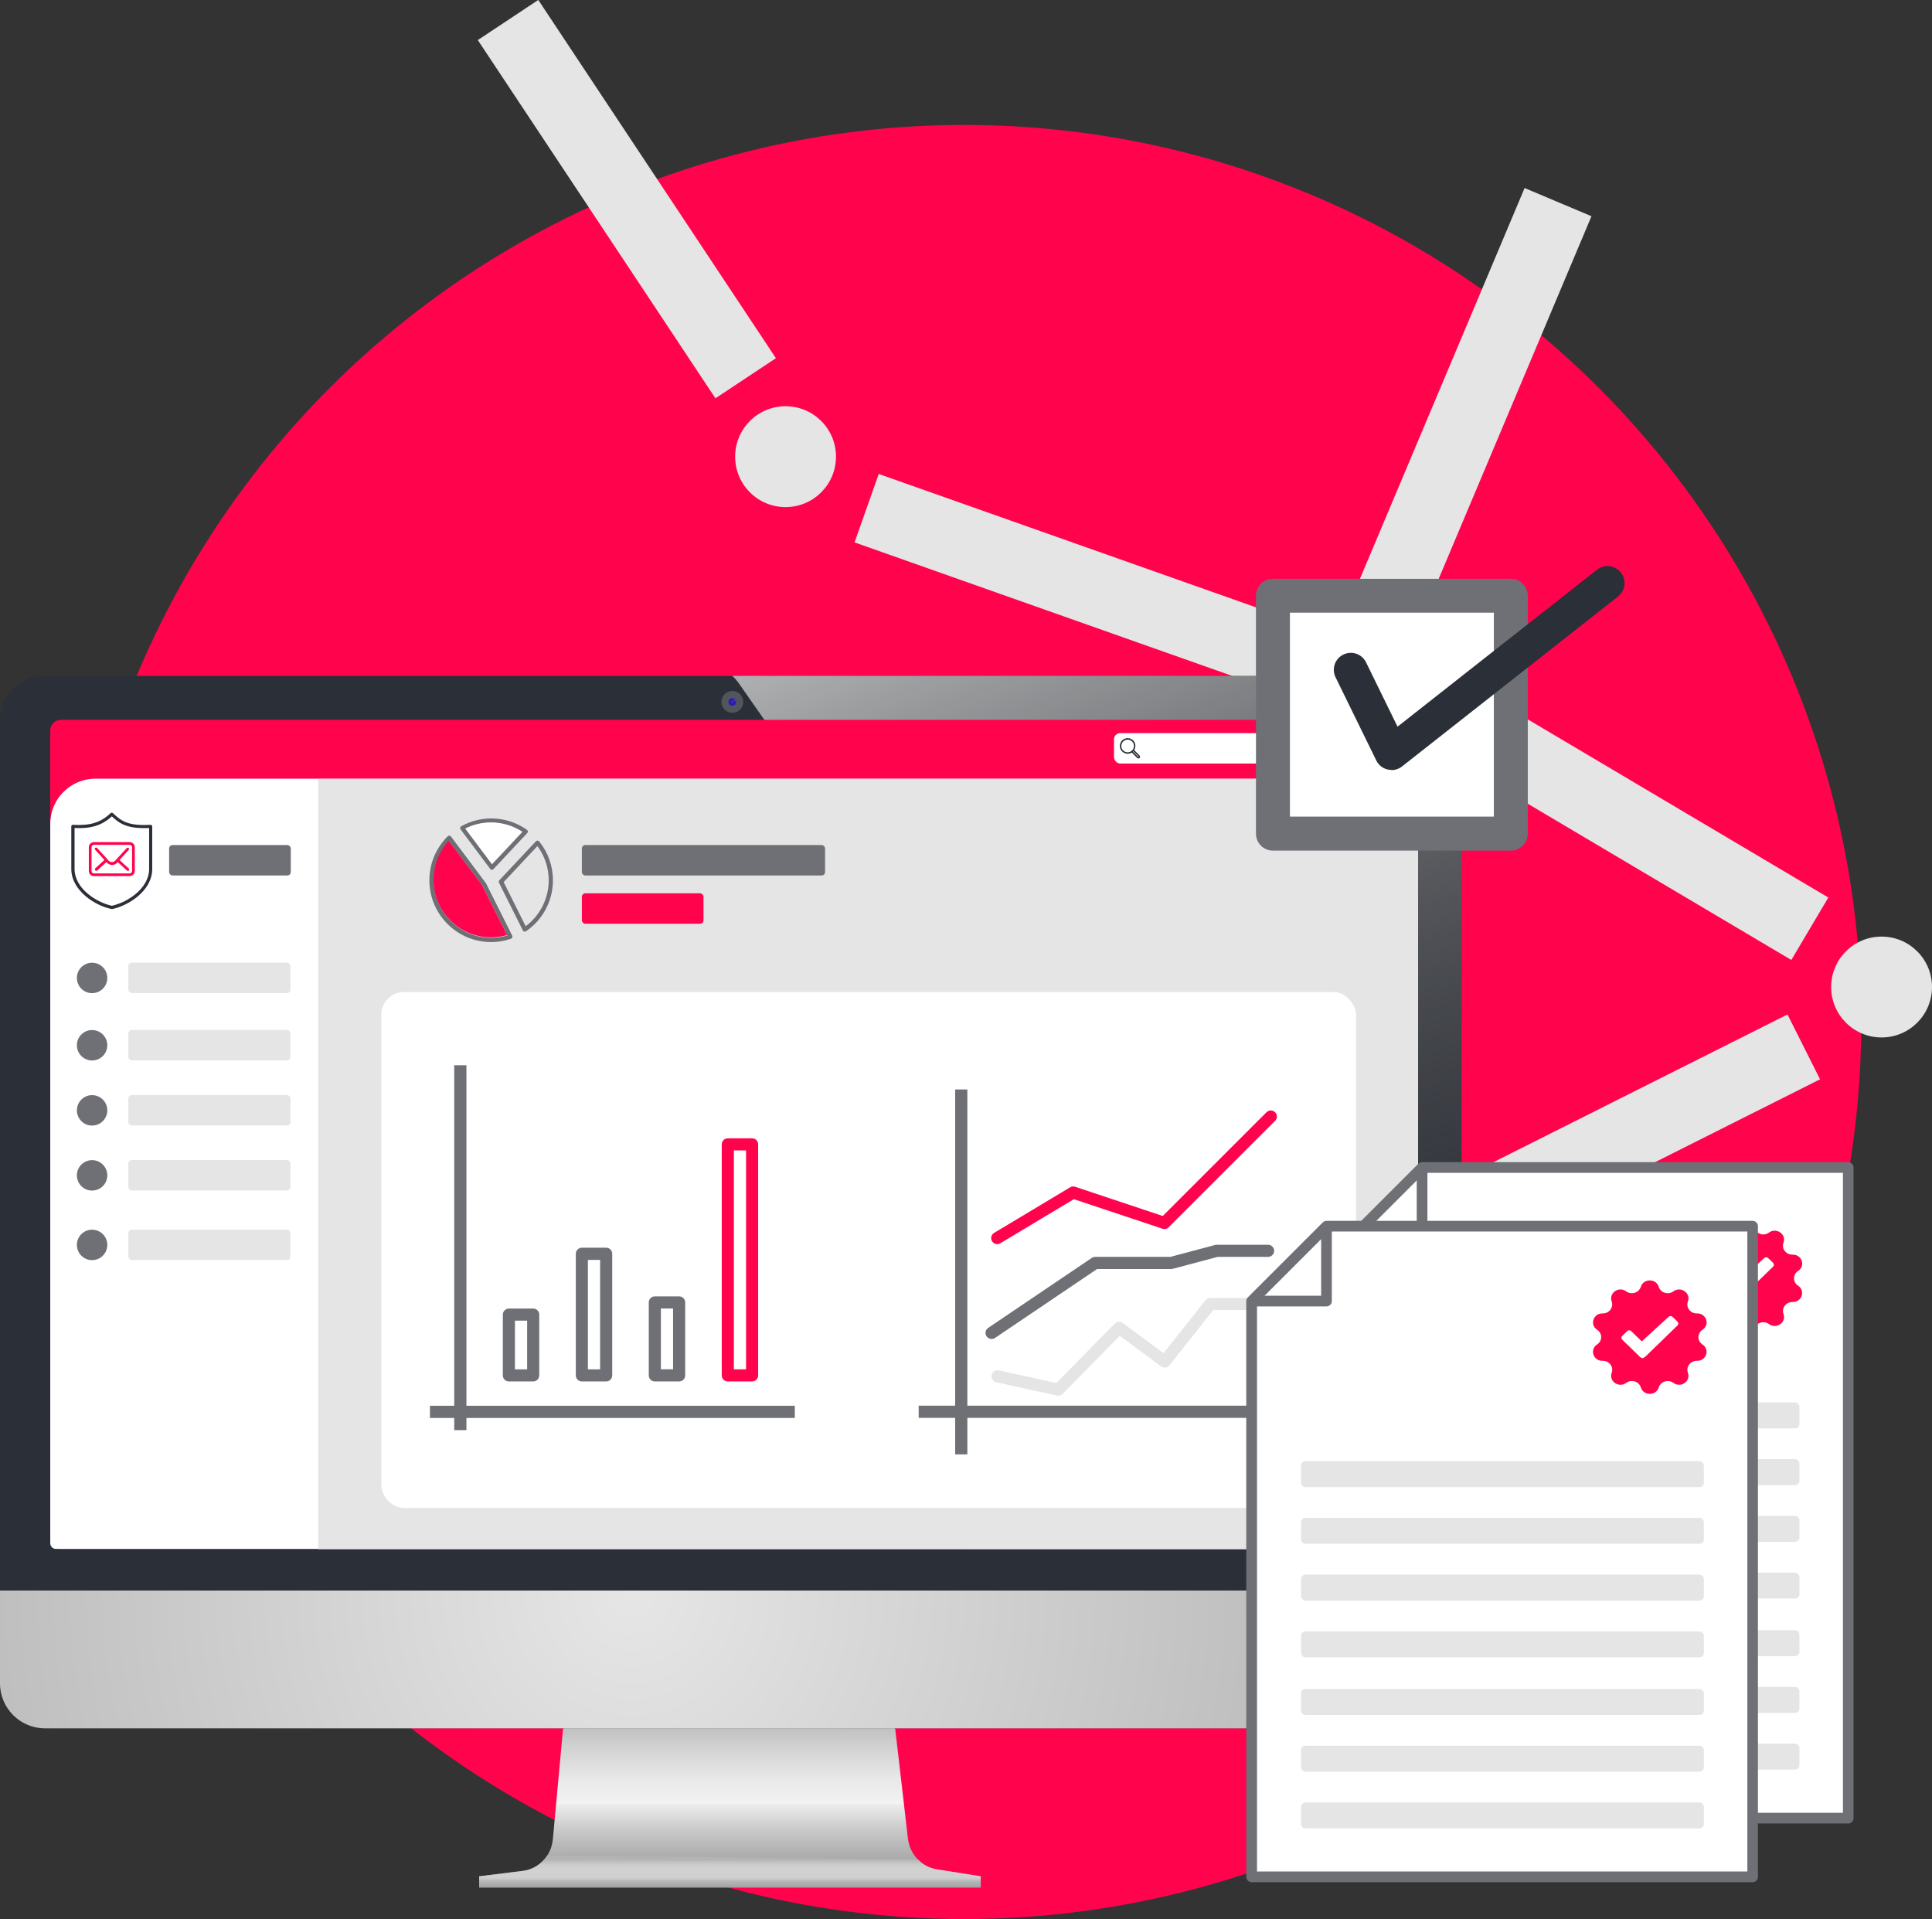 <?xml version="1.0" encoding="UTF-8"?>
<svg xmlns="http://www.w3.org/2000/svg" xmlns:xlink="http://www.w3.org/1999/xlink" viewBox="0 0 242.52 240.87">
  <rect x="0" y="0" width="242.52" height="240.87" fill="#333333" stroke="none"/>
  <defs>
    <style>.cls-1{fill:url(#linear-gradient-2);}.cls-2{fill:#fff;}.cls-3{fill:#6e7076;}.cls-4{opacity:.35;}.cls-4,.cls-5{fill:none;}.cls-6{fill:#2b2f38;}.cls-7{fill:#b5b5b5;opacity:.29;}.cls-8{fill:url(#radial-gradient);}.cls-5{isolation:isolate;}.cls-9{fill:#ff034d;}.cls-10{fill:#e5e5e5;}.cls-11{fill:url(#radial-gradient-2);}.cls-12{mix-blend-mode:hard-light;opacity:.24;}.cls-13{fill:url(#linear-gradient-3);}.cls-14{fill:url(#linear-gradient);}.cls-15{fill:#3329b7;}</style>
    <linearGradient id="linear-gradient" x1="-948.38" y1="208.11" x2="-948.38" y2="250.72" gradientTransform="translate(-856.75) rotate(-180) scale(1 -1)" gradientUnits="userSpaceOnUse">
      <stop offset=".16" stop-color="#b3b3b3"></stop>
      <stop offset=".26" stop-color="#d1d1d1"></stop>
      <stop offset=".36" stop-color="#e9e9e9"></stop>
      <stop offset=".43" stop-color="#f2f2f2"></stop>
      <stop offset=".43" stop-color="#ededed"></stop>
      <stop offset=".51" stop-color="#c8c8c8"></stop>
      <stop offset=".58" stop-color="#aeaeae"></stop>
      <stop offset=".64" stop-color="#9e9e9e"></stop>
      <stop offset=".69" stop-color="#999"></stop>
    </linearGradient>
    <linearGradient id="linear-gradient-2" x1="-948.38" y1="228.85" x2="-948.38" y2="240.55" gradientTransform="translate(-856.75) rotate(-180) scale(1 -1)" gradientUnits="userSpaceOnUse">
      <stop offset=".39" stop-color="#b3b3b3"></stop>
      <stop offset=".4" stop-color="#bababa" stop-opacity=".96"></stop>
      <stop offset=".45" stop-color="#d9d9d9" stop-opacity=".76"></stop>
      <stop offset=".51" stop-color="#ececec" stop-opacity=".64"></stop>
      <stop offset=".58" stop-color="#f2f2f2" stop-opacity=".6"></stop>
      <stop offset=".62" stop-color="#bdbdbd" stop-opacity=".84"></stop>
      <stop offset=".71" stop-color="#999"></stop>
    </linearGradient>
    <radialGradient id="radial-gradient" cx="79.22" cy="200.04" fx="79.22" fy="200.04" r="208.35" gradientUnits="userSpaceOnUse">
      <stop offset="0" stop-color="#e6e6e6"></stop>
      <stop offset="1" stop-color="gray"></stop>
    </radialGradient>
    <linearGradient id="linear-gradient-3" x1="118.3" y1="37.65" x2="184.28" y2="205.77" gradientUnits="userSpaceOnUse">
      <stop offset="0" stop-color="#fff"></stop>
      <stop offset="1" stop-color="#000" stop-opacity="0"></stop>
    </linearGradient>
    <radialGradient id="radial-gradient-2" cx="91.93" cy="88.1" fx="91.93" fy="88.1" r=".49" gradientUnits="userSpaceOnUse">
      <stop offset=".03" stop-color="#120a7c"></stop>
      <stop offset="1" stop-color="#3321b7"></stop>
    </radialGradient>
  </defs>
  <g class="cls-5">
    <g id="Ebene_2">
      <g id="Ebene_1-2">
        <circle class="cls-9" cx="121.04" cy="128.28" r="112.6"></circle>
        <circle class="cls-10" cx="98.61" cy="57.32" r="6.33"></circle>
        <circle class="cls-10" cx="170.08" cy="84.41" r="6.33"></circle>
        <circle class="cls-10" cx="236.19" cy="123.89" r="6.33"></circle>
        <circle class="cls-10" cx="167.75" cy="160.79" r="6.33"></circle>
        <circle class="cls-10" cx="107.95" cy="208.67" r="6.33"></circle>
        <rect class="cls-10" x="163.62" y="95.46" width="9.11" height="53.96" transform="translate(5.05 -6.65) rotate(2.3)"></rect>
        <rect class="cls-10" x="129.66" y="45.8" width="9.11" height="53.96" transform="translate(20.87 175.06) rotate(-70.53)"></rect>
        <rect class="cls-10" x="180.54" y="23.26" width="9.11" height="53.96" transform="translate(34.04 -67.94) rotate(22.85)"></rect>
        <rect class="cls-10" x="199.4" y="75.82" width="9.11" height="53.96" transform="translate(11.54 225.84) rotate(-59.34)"></rect>
        <rect class="cls-10" x="197.77" y="116.53" width="9.11" height="53.96" transform="translate(239.74 -101.7) rotate(63.33)"></rect>
        <rect class="cls-10" x="132.42" y="157.45" width="9.11" height="53.96" transform="translate(195.11 -37.82) rotate(51.26)"></rect>
        <rect class="cls-10" x="74.13" y="-1.98" width="9.11" height="53.96" transform="translate(-.7 47.66) rotate(-33.56)"></rect>
        <path class="cls-14" d="m60.15,235.51v1.41s62.96,0,62.96,0v-1.41s-5.5-.87-5.5-.87c-.37-.06-.74-.17-1.08-.32-.34-.15-.67-.36-.96-.6-.12-.1-.24-.21-.35-.32-.69-.7-1.13-1.63-1.25-2.63l-1.6-13.8-2.43-1.88h-34.11s-5.15,1.88-5.15,1.88l-1.28,13.89c-.03.33-.1.66-.2.98-.1.32-.24.62-.41.91-.03.05-.06.1-.09.14-.7,1.08-1.82,1.79-3.07,1.94l-5.48.68Z"></path>
        <path class="cls-1" d="m60.15,235.51v1.41s62.96,0,62.96,0v-1.41s-5.5-.87-5.5-.87c-.37-.06-.74-.17-1.08-.32-.34-.15-.67-.36-.96-.6-.12-.1-.24-.21-.35-.32l-46.52-.51c-.7,1.08-1.82,1.79-3.07,1.94l-5.48.68Z"></path>
        <rect class="cls-12" x="60.15" y="235.51" width="62.96" height="1.41" transform="translate(183.26 472.43) rotate(-180)"></rect>
        <path class="cls-6" d="m183.47,90.33v121.09c0,1.09-.32,2.1-.86,2.96-.98,1.53-2.69,2.55-4.64,2.55H5.5c-3.04,0-5.5-2.46-5.5-5.5v-121.09c0-3.04,2.46-5.5,5.5-5.5h172.46c3.04,0,5.5,2.46,5.5,5.5Z"></path>
        <path class="cls-8" d="m0,199.64h183.47v11.15c0,3.39-2.75,6.15-6.15,6.15H5.64c-3.11,0-5.64-2.53-5.64-5.64v-11.66h0Z"></path>
        <path class="cls-13" d="m183.47,90.33v109.31h-11.16l-79.6-113.92c-.19-.27-.4-.52-.64-.74l-.15-.15h86.06c3.04,0,5.5,2.46,5.5,5.5Z"></path>
        <rect class="cls-9" x="6.3" y="90.35" width="171.66" height="104.1" rx="1.35" ry="1.35"></rect>
        <circle class="cls-7" cx="91.93" cy="88.1" r="1.37"></circle>
        <circle class="cls-11" cx="91.93" cy="88.1" r=".49"></circle>
        <circle class="cls-15" cx="91.93" cy="88.1" r=".26"></circle>
        <g class="cls-4">
          <path class="cls-2" d="m92.28,88.08c-.01-.18-.14-.25-.28-.33.17-.1.36.19.28.33h0Z"></path>
        </g>
        <path class="cls-2" d="m11.98,97.74h160.32c3.13,0,5.67,2.54,5.67,5.67v90.3c0,.39-.32.71-.71.71H7.02c-.39,0-.71-.32-.71-.71v-90.3c0-3.13,2.54-5.67,5.67-5.67Z"></path>
        <path class="cls-10" d="m39.95,97.77h132.39c3.13,0,5.67,2.54,5.67,5.67v90.3c0,.39-.32.71-.71.71H39.95v-96.68h0Z"></path>
        <path class="cls-2" d="m164.36,95.3s0,.06,0,.08-.01.04-.02.05-.02.02-.03.03c-.01,0-.02,0-.03,0h-1.61s-.02,0-.03,0-.02-.01-.03-.03c0-.01-.02-.03-.02-.05s0-.05,0-.08c0-.03,0-.05,0-.07s.01-.04.02-.05c0-.01.02-.02.03-.03,0,0,.02-.01.03-.01h.64v-2.35l-.6.36s-.05.03-.07.03c-.02,0-.03,0-.04-.01s-.02-.03-.02-.05c0-.02,0-.05,0-.09,0-.03,0-.05,0-.07,0-.02,0-.04.01-.05s.01-.02.02-.03c0,0,.02-.02.03-.03l.71-.46s.01,0,.02-.01.02,0,.04,0,.03,0,.05,0,.04,0,.07,0c.04,0,.07,0,.1,0s.05,0,.06.01.02.01.03.02,0,.02,0,.03v2.71h.56s.02,0,.04.01.02.02.03.03c0,.01.01.03.02.05,0,.02,0,.05,0,.07Z"></path>
        <path class="cls-2" d="m166.83,95.28s0,.05,0,.08,0,.04-.02.06c0,.02-.02.03-.03.03-.01,0-.03.01-.04.01h-1.71s-.04,0-.06,0c-.02,0-.03-.01-.04-.03-.01-.01-.02-.03-.03-.05s0-.05,0-.09c0-.03,0-.06,0-.08s0-.04.02-.06c0-.02.02-.04.03-.05.01-.02.03-.04.05-.06l.62-.64c.14-.15.26-.28.34-.39s.15-.22.2-.32.08-.18.09-.26c.02-.08.02-.15.02-.22s-.01-.13-.03-.19-.06-.12-.1-.16c-.04-.05-.1-.08-.16-.11-.07-.03-.14-.04-.23-.04-.1,0-.19.01-.27.04s-.15.06-.21.09c-.06.03-.11.06-.15.09-.04.03-.07.04-.09.04-.01,0-.02,0-.03,0s-.02-.02-.02-.03-.01-.03-.01-.06,0-.05,0-.09c0-.02,0-.04,0-.06s0-.03,0-.05c0-.01,0-.02.02-.04s.02-.03.04-.04.05-.04.1-.07c.05-.03.11-.06.18-.08.07-.03.15-.05.23-.07.08-.02.17-.03.27-.03.15,0,.28.02.39.06.11.04.21.1.28.17.07.07.13.16.17.26s.05.2.05.31c0,.1,0,.2-.03.29s-.05.2-.11.32-.14.24-.24.38-.25.3-.42.48l-.49.51h1.34s.02,0,.04.01c.01,0,.02.02.03.03s.02.03.02.05,0,.05,0,.08Z"></path>
        <path class="cls-2" d="m168.05,93.55c0,.05,0,.09-.01.13,0,.04-.02.06-.04.08s-.05.04-.08.05-.07.01-.12.01-.09,0-.12-.01-.06-.02-.08-.05-.03-.05-.04-.08c0-.04-.01-.08-.01-.13,0-.05,0-.1.01-.13,0-.04.02-.06.04-.09s.04-.04.08-.05.07-.01.12-.01.09,0,.12.01.06.02.08.05.03.05.04.09c0,.04.01.08.01.13Zm0,1.66c0,.05,0,.1-.01.13,0,.04-.02.06-.04.08s-.05.04-.08.05-.07.01-.12.01-.09,0-.12-.01-.06-.02-.08-.05-.03-.05-.04-.08c0-.04-.01-.08-.01-.13s0-.1.01-.13c0-.04.02-.06.04-.08s.04-.04.08-.05.07-.01.12-.01.09,0,.12.01.06.02.08.05.03.05.04.08c0,.04.01.08.01.13Z"></path>
        <path class="cls-2" d="m170.72,93.91c0,.24-.02.45-.06.65s-.1.36-.19.5-.2.25-.34.33-.31.12-.52.12c-.19,0-.36-.03-.49-.1-.13-.07-.24-.17-.32-.31s-.14-.3-.17-.5-.05-.42-.05-.68c0-.24.02-.45.06-.65s.1-.37.19-.51.2-.25.34-.33.31-.12.52-.12.36.03.49.1c.13.07.24.17.32.31s.14.3.17.5.05.42.05.68Zm-.42.03c0-.15,0-.29-.02-.42s-.03-.23-.05-.32c-.02-.09-.05-.17-.08-.24-.04-.07-.08-.12-.12-.17s-.1-.08-.16-.1c-.06-.02-.13-.03-.21-.03-.14,0-.25.03-.33.1s-.15.15-.2.26c-.05.11-.08.24-.1.39s-.03.31-.03.48c0,.23.01.43.04.59s.06.29.11.4c.05.1.12.18.2.22s.18.07.29.07c.09,0,.17-.01.24-.04.07-.03.12-.07.17-.12s.09-.12.12-.19.06-.16.08-.25.03-.19.04-.29c0-.11.01-.22.01-.33Z"></path>
        <path class="cls-2" d="m173.08,94.47c0,.17-.03.31-.08.44s-.13.24-.24.33-.22.16-.36.2c-.14.05-.3.07-.47.07-.1,0-.19,0-.27-.02s-.16-.03-.23-.05-.12-.04-.16-.06-.07-.03-.08-.05c-.01-.01-.02-.02-.02-.03s0-.02-.01-.03,0-.03,0-.05,0-.05,0-.07c0-.03,0-.05,0-.07,0-.02,0-.04.01-.05s.01-.02.02-.03.02,0,.03,0c.02,0,.04,0,.07.03s.08.04.13.06.13.04.21.07c.08.02.18.03.3.03.11,0,.2-.01.29-.04s.17-.07.23-.12c.07-.05.12-.12.15-.2s.05-.18.05-.3c0-.1-.02-.19-.05-.26-.03-.08-.08-.14-.14-.19-.07-.05-.15-.09-.25-.11s-.22-.04-.35-.04c-.1,0-.18,0-.25.01s-.14.01-.2.01c-.04,0-.08-.01-.1-.03s-.03-.06-.03-.12v-1.26c0-.05.01-.09.04-.12.02-.03.06-.04.11-.04h1.37s.03,0,.04.01c.01,0,.02.02.03.03s.01.03.02.05,0,.05,0,.08c0,.06,0,.1-.02.13s-.04.05-.06.05h-1.1v.87c.05,0,.11-.01.16-.01.06,0,.12,0,.19,0,.17,0,.32.02.45.06.13.04.23.1.32.18s.15.17.19.28.07.23.07.37Z"></path>
        <rect class="cls-2" x="139.84" y="92.02" width="19.78" height="3.82" rx=".78" ry=".78"></rect>
        <path class="cls-6" d="m143.05,94.83l-.68-.68c.24-.38.19-.89-.13-1.21-.18-.18-.43-.29-.69-.29s-.51.1-.69.29c-.38.38-.38,1,0,1.38.18.18.43.29.69.29.19,0,.36-.05.52-.15l.68.68s.09.06.15.06.11-.02.15-.06h0c.08-.09.08-.22,0-.3Zm-.93-.64h-.01c-.15.16-.35.24-.56.24s-.41-.08-.56-.23c-.31-.31-.31-.82,0-1.13.15-.15.35-.23.56-.23s.41.08.56.23c.31.31.31.81,0,1.13Zm.14.1l.66.66s.01.03,0,.05h0s-.03.02-.05,0l-.66-.66.06-.06Z"></path>
        <circle class="cls-3" cx="11.56" cy="122.75" r="1.91"></circle>
        <rect class="cls-3" x="21.23" y="106.07" width="15.27" height="3.82" rx=".43" ry=".43"></rect>
        <rect class="cls-3" x="73.04" y="106.07" width="30.53" height="3.82" rx=".43" ry=".43"></rect>
        <rect class="cls-9" x="73.04" y="112.13" width="15.27" height="3.82" rx=".43" ry=".43"></rect>
        <rect class="cls-10" x="16.11" y="120.83" width="20.35" height="3.82" rx=".43" ry=".43"></rect>
        <circle class="cls-3" cx="11.56" cy="131.2" r="1.91"></circle>
        <rect class="cls-10" x="16.11" y="129.28" width="20.35" height="3.82" rx=".43" ry=".43"></rect>
        <circle class="cls-3" cx="11.56" cy="139.37" r="1.91"></circle>
        <rect class="cls-10" x="16.11" y="137.45" width="20.35" height="3.82" rx=".43" ry=".43"></rect>
        <circle class="cls-3" cx="11.56" cy="147.53" r="1.91"></circle>
        <rect class="cls-10" x="16.11" y="145.61" width="20.35" height="3.82" rx=".43" ry=".43"></rect>
        <circle class="cls-3" cx="11.56" cy="156.26" r="1.91"></circle>
        <rect class="cls-10" x="16.11" y="154.34" width="20.35" height="3.82" rx=".43" ry=".43"></rect>
        <rect class="cls-2" x="47.87" y="124.52" width="122.35" height="64.76" rx="2.83" ry="2.83"></rect>
        <rect class="cls-3" x="115.32" y="176.44" width="45.8" height="1.53"></rect>
        <rect class="cls-3" x="119.9" y="136.75" width="1.53" height="45.8"></rect>
        <path class="cls-9" d="m125.19,156.17c-.26,0-.51-.13-.66-.37-.22-.36-.1-.83.26-1.05l9.54-5.72c.19-.12.42-.14.63-.07l11,3.67,13.02-13.02c.3-.3.78-.3,1.08,0s.3.78,0,1.08l-13.36,13.36c-.2.2-.51.28-.78.18l-11.12-3.71-9.24,5.54c-.12.07-.26.11-.39.11Z"></path>
        <path class="cls-3" d="m152.75,156.24h6.43c.42,0,.76.34.76.76s-.34.76-.76.76h-6.33s-5.63,1.5-5.63,1.5c-.06.02-.13.03-.2.03h-9.31s-12.81,8.65-12.81,8.65c-.35.23-.82.14-1.06-.21-.24-.35-.14-.82.21-1.06l13-8.78c.13-.08.28-.13.43-.13h9.44s5.63-1.5,5.63-1.5c.06-.02.13-.03.2-.03Z"></path>
        <path class="cls-10" d="m132.84,175.19c-.05,0-.11,0-.16-.02l-7.62-1.67c-.41-.09-.67-.5-.58-.91.09-.41.5-.67.91-.58l7.21,1.58,7.33-7.45c.27-.27.69-.3,1-.08l5.13,3.79,5.26-6.64c.14-.18.36-.29.6-.29h7.69c.42,0,.76.34.76.76s-.34.76-.76.76h-7.32l-5.49,6.93c-.25.32-.72.38-1.05.14l-5.19-3.84-7.16,7.28c-.15.15-.34.23-.54.23Z"></path>
        <rect class="cls-3" x="57.02" y="133.71" width="1.53" height="45.8"></rect>
        <rect class="cls-3" x="53.97" y="176.45" width="45.8" height="1.53"></rect>
        <path class="cls-3" d="m63.12,172.64v-7.63c0-.42.34-.76.76-.76h3.05c.42,0,.76.34.76.76v7.63c0,.42-.34.76-.76.76h-3.05c-.42,0-.76-.34-.76-.76Zm3.05-6.87h-1.53s0,6.11,0,6.11h1.53s0-6.11,0-6.11Z"></path>
        <path class="cls-3" d="m72.28,172.64v-15.27c0-.42.34-.76.76-.76h3.05c.42,0,.76.34.76.76v15.27c0,.42-.34.76-.76.76h-3.05c-.42,0-.76-.34-.76-.76Zm3.05-14.5h-1.53s0,13.74,0,13.74h1.53s0-13.74,0-13.74Z"></path>
        <path class="cls-3" d="m81.44,172.64v-9.16c0-.42.34-.76.76-.76h3.05c.42,0,.76.34.76.76v9.16c0,.42-.34.76-.76.76h-3.05c-.42,0-.76-.34-.76-.76Zm3.05-8.4h-1.53s0,7.63,0,7.63h1.53s0-7.63,0-7.63Z"></path>
        <path class="cls-9" d="m90.6,172.64v-29c0-.42.34-.76.76-.76h3.05c.42,0,.76.34.76.76v29c0,.42-.34.76-.76.76h-3.05c-.42,0-.76-.34-.76-.76Zm3.05-28.24h-1.53s0,27.48,0,27.48h1.53s0-27.48,0-27.48Z"></path>
        <path class="cls-3" d="m61.75,109.18s0,0-.01,0c-.08,0-.15-.04-.2-.11l-3.72-4.96c-.05-.06-.06-.14-.05-.22.02-.08.07-.14.13-.18,1.15-.64,2.45-.98,3.77-.98,1.61,0,3.16.5,4.48,1.43.06.05.11.12.11.19,0,.08-.02.16-.07.21l-4.24,4.52c-.05.06-.12.09-.2.09Zm-3.31-5.14l3.33,4.44,3.8-4.05c-1.17-.76-2.51-1.16-3.91-1.16-1.12,0-2.23.26-3.22.76Z"></path>
        <path class="cls-3" d="m65.89,116.94s-.05,0-.07,0c-.08-.02-.14-.07-.18-.14l-3-6c-.05-.1-.03-.22.04-.31l4.59-4.89c.05-.06.12-.09.21-.09.08,0,.15.04.2.1,1.12,1.38,1.73,3.11,1.73,4.88,0,2.56-1.26,4.95-3.38,6.4-.05.03-.1.05-.15.05Zm-2.67-6.22l2.77,5.54c1.81-1.36,2.89-3.5,2.89-5.77,0-1.54-.5-3.06-1.42-4.29l-4.24,4.52Z"></path>
        <path class="cls-3" d="m61.66,118.25c-4.28,0-7.76-3.48-7.76-7.76,0-2.09.82-4.04,2.3-5.52.06-.06.13-.09.21-.08.08,0,.15.05.2.11l4.39,5.86,3.3,6.59c.04.07.04.15,0,.23-.03.07-.09.13-.16.15-.81.28-1.65.42-2.49.42Zm-5.29-12.66c-1.24,1.34-1.92,3.07-1.92,4.9,0,3.98,3.24,7.22,7.22,7.22.68,0,1.35-.1,2.02-.29l-3.13-6.26-4.18-5.56Z"></path>
        <path class="cls-9" d="m56.34,105.54c-1.24,1.34-1.92,3.07-1.92,4.9,0,3.98,3.24,7.22,7.22,7.22.68,0,1.35-.1,2.02-.29l-3.13-6.26-4.18-5.56Z"></path>
        <path class="cls-2" d="m58.41,104l3.33,4.44,3.8-4.05c-1.17-.76-2.51-1.16-3.91-1.16-1.12,0-2.23.26-3.22.76Z"></path>
        <path class="cls-2" d="m9.11,103.72v5.39c0,2.61,2.92,4.43,4.92,4.86,2-.42,4.92-2.24,4.92-4.86v-5.39c-2.84.12-3.82-.51-4.92-1.53-1.33,1.2-2.72,1.63-4.91,1.54Z"></path>
        <path class="cls-6" d="m14.04,114.1s-.03,0-.04,0c-2.04-.41-5.05-2.3-5.05-5.03v-5.34c0-.06.02-.11.06-.15.04-.04.09-.06.15-.05,2.17.13,3.47-.28,4.73-1.47.08-.07.2-.07.28,0,1.09,1.03,1.91,1.62,4.73,1.47.05,0,.11.02.15.06.04.04.06.09.06.15v5.34c0,2.73-3.01,4.62-5.05,5.03-.01,0-.03,0-.04,0Zm-4.68-10.17v5.13c0,2.49,2.78,4.22,4.68,4.63,1.9-.4,4.68-2.14,4.68-4.63v-5.13c-2.71.11-3.64-.49-4.68-1.46-1.26,1.14-2.59,1.56-4.68,1.46Z"></path>
        <path class="cls-9" d="m16.28,105.7h-4.49c-.35,0-.64.29-.64.64v2.99c0,.35.29.64.64.64h4.49c.35,0,.64-.29.64-.64v-2.99c0-.35-.29-.64-.64-.64Zm-4.79.64c0-.16.13-.3.3-.3h4.49c.16,0,.3.13.3.3v2.99c0,.16-.13.3-.3.3h-4.49c-.16,0-.3-.13-.3-.3v-2.99Zm-.01-.21c.04-.06.1-.11.16-.14-.07.03-.12.08-.16.14Zm-.06.21c0-.05.01-.1.03-.15-.02.04-.03.09-.03.15v2.99c0,.05.01.1.03.15-.02-.04-.03-.09-.03-.15v-2.99Zm.23,3.34c-.07-.03-.12-.08-.16-.14.04.06.1.11.16.14Zm4.63.22h-4.49c-.19,0-.36-.1-.47-.25.1.15.27.25.47.25h4.49c.19,0,.36-.1.47-.25-.1.15-.27.25-.47.25Z"></path>
        <path class="cls-9" d="m11.92,109.13s.01.09.04.12c.03.04.08.06.13.06.04,0,.08-.02.11-.04l1.16-1.06.05.06c.18.19.41.3.66.3s.49-.11.66-.3l.05-.06,1.16,1.06s.07.04.11.04c.05,0,.09-.02.13-.06.03-.03.05-.08.04-.12,0-.05-.02-.09-.06-.12l-1.16-1.06,1.16-1.27c.06-.07.06-.18-.01-.24-.03-.03-.07-.04-.11-.04-.05,0-.09.02-.13.05l-1.45,1.58c-.1.11-.26.18-.41.18s-.31-.07-.41-.18l-1.45-1.59s-.08-.06-.13-.06c-.04,0-.08.02-.11.04-.07.06-.07.17-.01.24l1.17,1.28-1.16,1.06s-.05.07-.05.12Zm.09-2.52s0-.01,0-.02c0,0,0,.01,0,.02Zm1.6,1.48l-.08-.09h0l.08.09h0Zm-1.46,1.12s-.04.02-.06.02c-.02,0-.04,0-.06-.02.02.01.04.02.06.02.02,0,.05,0,.06-.02l1.16-1.06h0s-1.16,1.06-1.16,1.06Zm1.76-.94s.03,0,.04.01c-.01,0-.03,0-.04-.01Zm2.25.87s0,.05-.02.07c-.02.02-.04.03-.07.03-.02,0-.05,0-.06-.02.02.02.04.02.06.02.03,0,.05-.01.07-.03.02-.02.03-.04.02-.07,0-.02-.01-.05-.03-.06.02.02.03.04.03.06Zm-.03-2.5s.03-.07.02-.1c.02.03.01.07-.02.1Zm-.05-.15s-.01,0-.02,0c0,0,0,0,0,0,0,0,.01,0,.02,0Zm.04.02s-.02-.01-.03-.02c.01,0,.02.01.03.02Zm-.1-.02s0,0,.01,0c0,0,0,0-.01,0Zm-2.68,1.32h0l-1.19-1.3,1.19,1.3Zm-1.22-1.33s0,0-.01,0c0,0,0,0,.01,0Zm-.04,0s-.02,0-.02,0c0,0,.01,0,.02,0,0,0,0,0,0,0Zm-.06.02s.02-.01.03-.02c-.01,0-.02.01-.03.02Z"></path>
        <rect class="cls-2" x="160.09" y="74.03" width="29.03" height="30.58"></rect>
        <path class="cls-3" d="m189.65,106.77h-29.86c-1.18,0-2.13-.95-2.13-2.13v-29.86c0-1.18.95-2.13,2.13-2.13h29.86c1.18,0,2.13.95,2.13,2.13v29.86c0,1.18-.95,2.13-2.13,2.13Zm-27.73-4.27h25.6v-25.6h-25.6v25.6Z"></path>
        <path class="cls-6" d="m174.67,96.64c-.16,0-.32-.02-.47-.05-.63-.14-1.16-.56-1.44-1.14l-5.11-10.44c-.52-1.06-.08-2.34.98-2.85,1.06-.52,2.33-.08,2.85.98l3.95,8.07,25.04-19.7c.93-.73,2.27-.56,3,.36.73.92.57,2.27-.36,3l-27.11,21.33c-.38.3-.85.46-1.32.46Z"></path>
        <path class="cls-2" d="m231.3,146.4h-52.55c-.18,0-.34.07-.47.19l-9.24,9.25c-.12.12-.19.29-.19.47v71.09c0,.37.3.66.66.66h61.79c.36,0,.66-.3.66-.66v-80.34c0-.37-.3-.66-.66-.66Z"></path>
        <path class="cls-3" d="m232.01,228.88h-62.9c-.37,0-.67-.3-.67-.67v-72.27c0-.18.07-.35.2-.47l9.4-9.4c.13-.13.3-.2.47-.2h53.49c.37,0,.67.3.67.67v81.68c0,.37-.3.67-.67.67Zm-62.22-1.34h61.55v-80.33h-52.54l-9.01,9.01v71.32Z"></path>
        <path class="cls-3" d="m178.51,156.6h-8.73c-.37,0-.67-.3-.67-.67s.3-.67.67-.67h8.06v-8.06c0-.37.3-.67.67-.67s.67.3.67.67v8.73c0,.37-.3.67-.67.67Z"></path>
        <rect class="cls-10" x="175.32" y="197.39" width="50.56" height="3.26" rx=".54" ry=".54"></rect>
        <rect class="cls-10" x="175.32" y="176.03" width="50.56" height="3.26" rx=".54" ry=".54"></rect>
        <rect class="cls-10" x="175.32" y="183.15" width="50.56" height="3.26" rx=".54" ry=".54"></rect>
        <rect class="cls-10" x="175.32" y="190.27" width="50.56" height="3.26" rx=".54" ry=".54"></rect>
        <rect class="cls-10" x="175.32" y="218.86" width="50.56" height="3.26" rx=".54" ry=".54"></rect>
        <rect class="cls-10" x="175.32" y="204.62" width="50.56" height="3.26" rx=".54" ry=".54"></rect>
        <rect class="cls-10" x="175.32" y="211.74" width="50.56" height="3.26" rx=".54" ry=".54"></rect>
        <path class="cls-9" d="m220.22,154.14h0c.23.76,1.19,1.05,1.84.57h0c.93-.68,2.21.21,1.82,1.27h0c-.28.74.31,1.52,1.14,1.5h0c1.17-.03,1.66,1.42.69,2.05h0c-.68.45-.68,1.41,0,1.85h0c.96.63.47,2.08-.69,2.05h0c-.82-.02-1.41.76-1.14,1.5h0c.39,1.06-.89,1.95-1.82,1.27h0c-.65-.48-1.6-.18-1.84.57h0c-.33,1.07-1.92,1.07-2.25,0h0c-.23-.76-1.19-1.05-1.84-.57h0c-.93.68-2.21-.21-1.82-1.27h0c.28-.74-.31-1.52-1.14-1.5h0c-1.17.03-1.66-1.42-.69-2.05h0c.68-.45.68-1.41,0-1.85h0c-.96-.63-.47-2.08.69-2.05h0c.82.02,1.41-.76,1.14-1.5h0c-.39-1.06.89-1.95,1.82-1.27h0c.65.48,1.6.18,1.84-.57h0c.33-1.07,1.92-1.07,2.25,0Z"></path>
        <path class="cls-2" d="m218.45,162.96c-.19.18-.37.18-.56,0l-2.22-2.15c-.19-.18-.19-.36,0-.54l.56-.54c.19-.18.37-.18.56,0l1.3,1.26,3.33-3.05c.17-.16.37-.18.56,0q.56.54.56.54c.19.22.17.38,0,.54l-4.07,3.95h0Z"></path>
        <path class="cls-2" d="m219.3,153.78h-52.55c-.18,0-.34.07-.47.19l-9.24,9.25c-.12.12-.19.29-.19.47v71.09c0,.37.3.66.66.66h61.79c.36,0,.66-.3.66-.66v-80.34c0-.37-.3-.66-.66-.66Z"></path>
        <path class="cls-3" d="m220.01,236.25h-62.9c-.37,0-.67-.3-.67-.67v-72.27c0-.18.07-.35.2-.47l9.4-9.4c.13-.13.3-.2.47-.2h53.49c.37,0,.67.3.67.67v81.68c0,.37-.3.67-.67.67Zm-62.22-1.34h61.55v-80.33h-52.54l-9.01,9.01v71.32Z"></path>
        <path class="cls-3" d="m166.51,163.98h-8.73c-.37,0-.67-.3-.67-.67s.3-.67.67-.67h8.06v-8.06c0-.37.3-.67.67-.67s.67.3.67.67v8.73c0,.37-.3.67-.67.67Z"></path>
        <rect class="cls-10" x="163.32" y="204.77" width="50.56" height="3.26" rx=".54" ry=".54"></rect>
        <rect class="cls-10" x="163.32" y="183.4" width="50.56" height="3.26" rx=".54" ry=".54"></rect>
        <rect class="cls-10" x="163.32" y="190.52" width="50.56" height="3.26" rx=".54" ry=".54"></rect>
        <rect class="cls-10" x="163.32" y="197.65" width="50.56" height="3.26" rx=".54" ry=".54"></rect>
        <rect class="cls-10" x="163.32" y="226.24" width="50.56" height="3.26" rx=".54" ry=".54"></rect>
        <rect class="cls-10" x="163.32" y="212" width="50.56" height="3.26" rx=".54" ry=".54"></rect>
        <rect class="cls-10" x="163.32" y="219.12" width="50.56" height="3.26" rx=".54" ry=".54"></rect>
        <path class="cls-9" d="m208.22,161.52h0c.23.76,1.19,1.05,1.84.57h0c.93-.68,2.21.21,1.82,1.27h0c-.28.74.31,1.52,1.14,1.5h0c1.17-.03,1.66,1.42.69,2.05h0c-.68.45-.68,1.41,0,1.85h0c.96.63.47,2.08-.69,2.05h0c-.82-.02-1.41.76-1.14,1.5h0c.39,1.06-.89,1.95-1.82,1.27h0c-.65-.48-1.6-.18-1.84.57h0c-.33,1.07-1.92,1.07-2.25,0h0c-.23-.76-1.19-1.05-1.84-.57h0c-.93.68-2.21-.21-1.82-1.27h0c.28-.74-.31-1.52-1.14-1.5h0c-1.17.03-1.66-1.42-.69-2.05h0c.68-.45.68-1.41,0-1.85h0c-.96-.63-.47-2.08.69-2.05h0c.82.02,1.41-.76,1.14-1.5h0c-.39-1.06.89-1.95,1.82-1.27h0c.65.48,1.6.18,1.84-.57h0c.33-1.07,1.92-1.07,2.25,0Z"></path>
        <path class="cls-2" d="m206.45,170.34c-.19.18-.37.18-.56,0l-2.22-2.15c-.19-.18-.19-.36,0-.54l.56-.54c.19-.18.37-.18.56,0l1.3,1.26,3.33-3.05c.17-.16.37-.18.56,0q.56.54.56.54c.19.22.17.38,0,.54l-4.07,3.95h0Z"></path>
      </g>
    </g>
  </g>
</svg>
